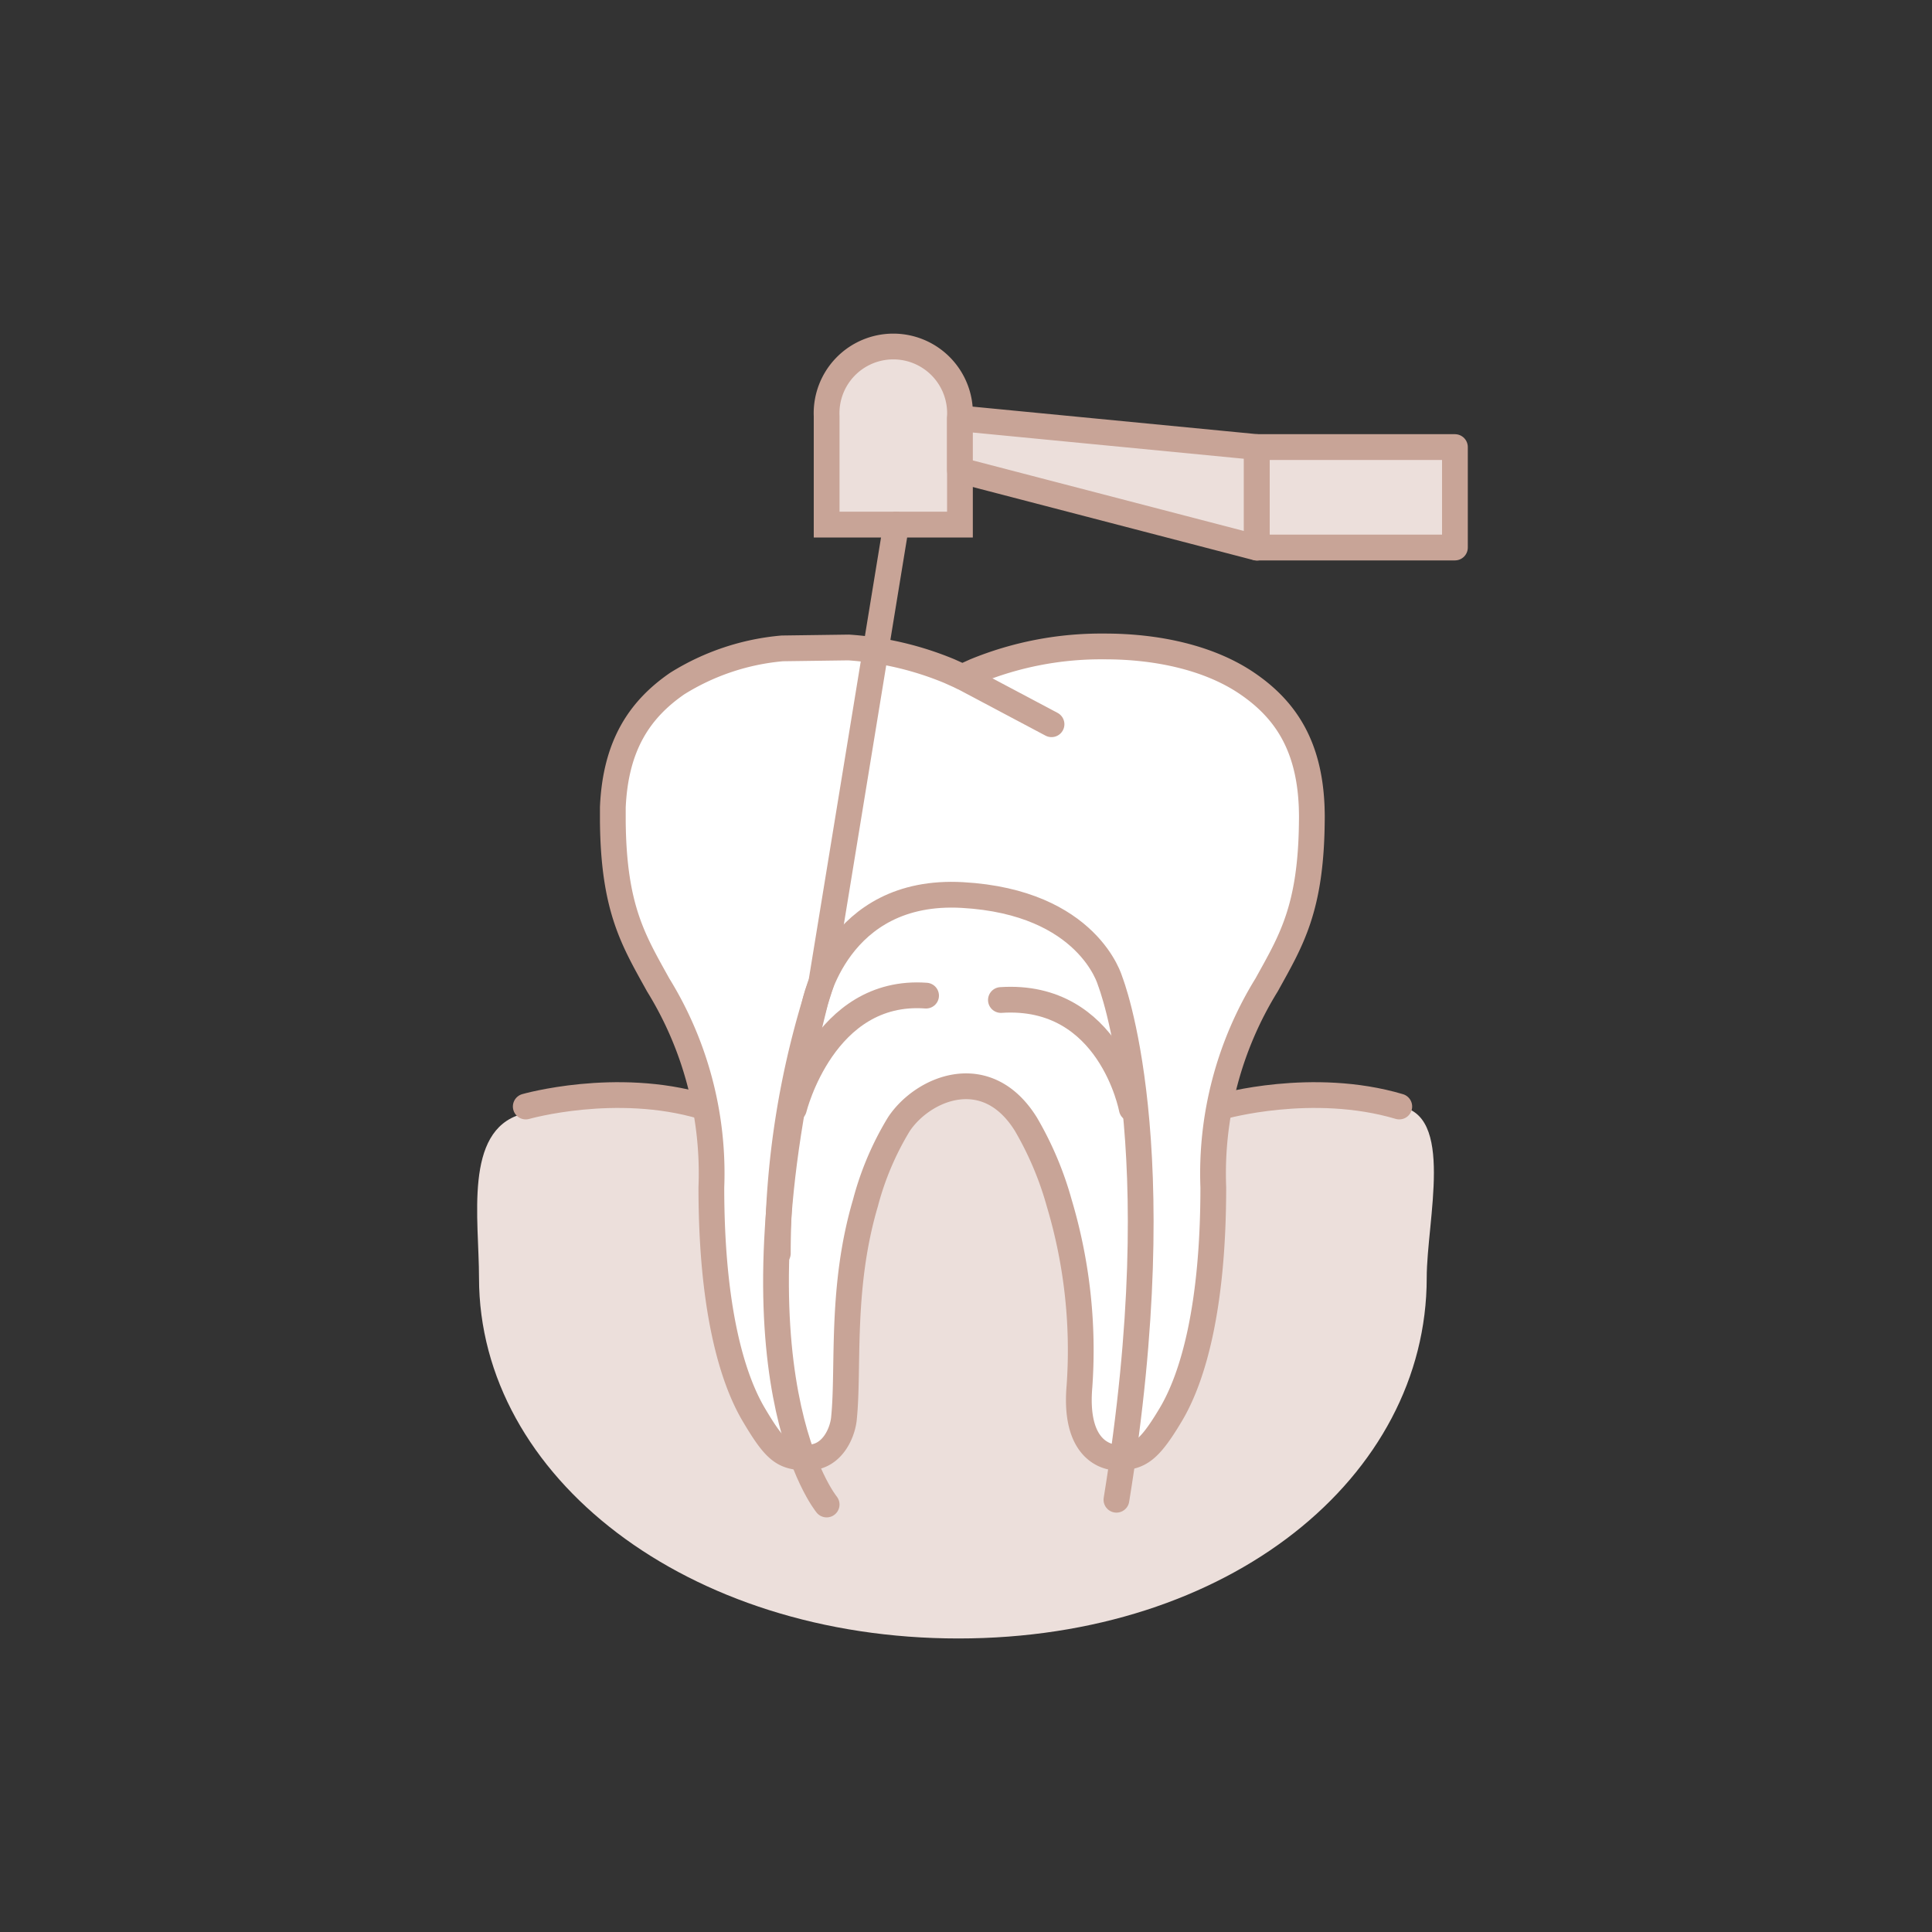 <svg id="Layer_1" data-name="Layer 1" xmlns="http://www.w3.org/2000/svg" viewBox="0 0 150 150"><rect x="0" y="0" width="150" height="150" fill="#333333" stroke="none"/><defs><style>.cls-1,.cls-4,.cls-5,.cls-6{fill:#ecdfdb;}.cls-2,.cls-7{fill:none;}.cls-2,.cls-3,.cls-4,.cls-5,.cls-6{stroke:#c8a497;stroke-width:2px;}.cls-2,.cls-3,.cls-6,.cls-7{stroke-linecap:round;}.cls-2,.cls-3,.cls-5,.cls-6{stroke-linejoin:round;}.cls-3{fill:#fff;}.cls-4,.cls-7{stroke-miterlimit:10;}.cls-7{stroke:#fff;stroke-width:4px;}</style></defs><path class="cls-1" d="M110.77,99.21c0,15.46-15.32,28-36.36,28s-37.22-12.54-37.22-28c0-4.57-1.19-11.4,3.27-12.7,7.13-2.08,19.13-1.22,33.95-1.22s28.21,0,34.13.61C113,86.36,110.77,94.74,110.77,99.21Z"/><path class="cls-2" d="M40.82,85.91s7-2,13.74,0"/><path class="cls-2" d="M94.89,85.91s7-2,13.75,0"/><path class="cls-3" d="M101.84,62.69c-.18-4.84-2.07-7.62-5-9.62s-7-2.89-11.12-2.88a25.74,25.74,0,0,0-10,1.92l-1,.45-1-.45a24.7,24.7,0,0,0-7.83-1.84l-5.15.07a18.41,18.41,0,0,0-8.16,2.73c-2.9,2-4.79,4.78-5,9.61,0,.39,0,.74,0,1.07.06,6.82,1.62,9.28,3.52,12.72a27.84,27.84,0,0,1,4.13,15.72c0,9.3,1.58,14.75,3.29,17.64s2.33,3.33,4.23,3.33,2.7-2,2.78-3.1c.39-3.93-.28-10.08,1.66-16.65a23,23,0,0,1,2.6-6.13c1.84-2.77,6.79-4.93,9.86,0a25.79,25.79,0,0,1,2.59,6.13,39.88,39.88,0,0,1,1.57,14.22c-.48,5.55,2.77,5.53,2.87,5.53,1.74,0,2.49-.43,4.22-3.33s3.3-8.34,3.3-17.64a27.86,27.86,0,0,1,4.14-15.72c1.9-3.44,3.45-5.9,3.51-12.72C101.86,63.41,101.85,63.06,101.84,62.69Z"/><line class="cls-2" x1="74.72" y1="52.56" x2="81.64" y2="56.23"/><path class="cls-2" d="M64.18,116.81S56,106.92,63.24,78c0,0,1.69-9.06,11.48-8.51s11.47,6.68,11.47,6.68,5,12.52.49,40.27"/><path class="cls-2" d="M61.64,86.08s2.3-9.36,10.26-8.78"/><path class="cls-2" d="M87.87,86.08s-1.68-9-10.16-8.44"/><path class="cls-4" d="M74.53,40.73V32.31a5.18,5.18,0,1,0-10.35,0v8.42Z"/><polygon class="cls-5" points="97.58 34.71 74.53 32.48 74.53 36.52 97.58 42.52 97.58 34.71"/><path class="cls-2" d="M69.58,40.73,63.76,76.31a67.25,67.25,0,0,0-3.37,21"/><rect class="cls-6" x="97.58" y="34.71" width="15.38" height="7.8"/><path class="cls-7" d="M90.52,57.66s6.06,2.05,3.91,9.91"/></svg>